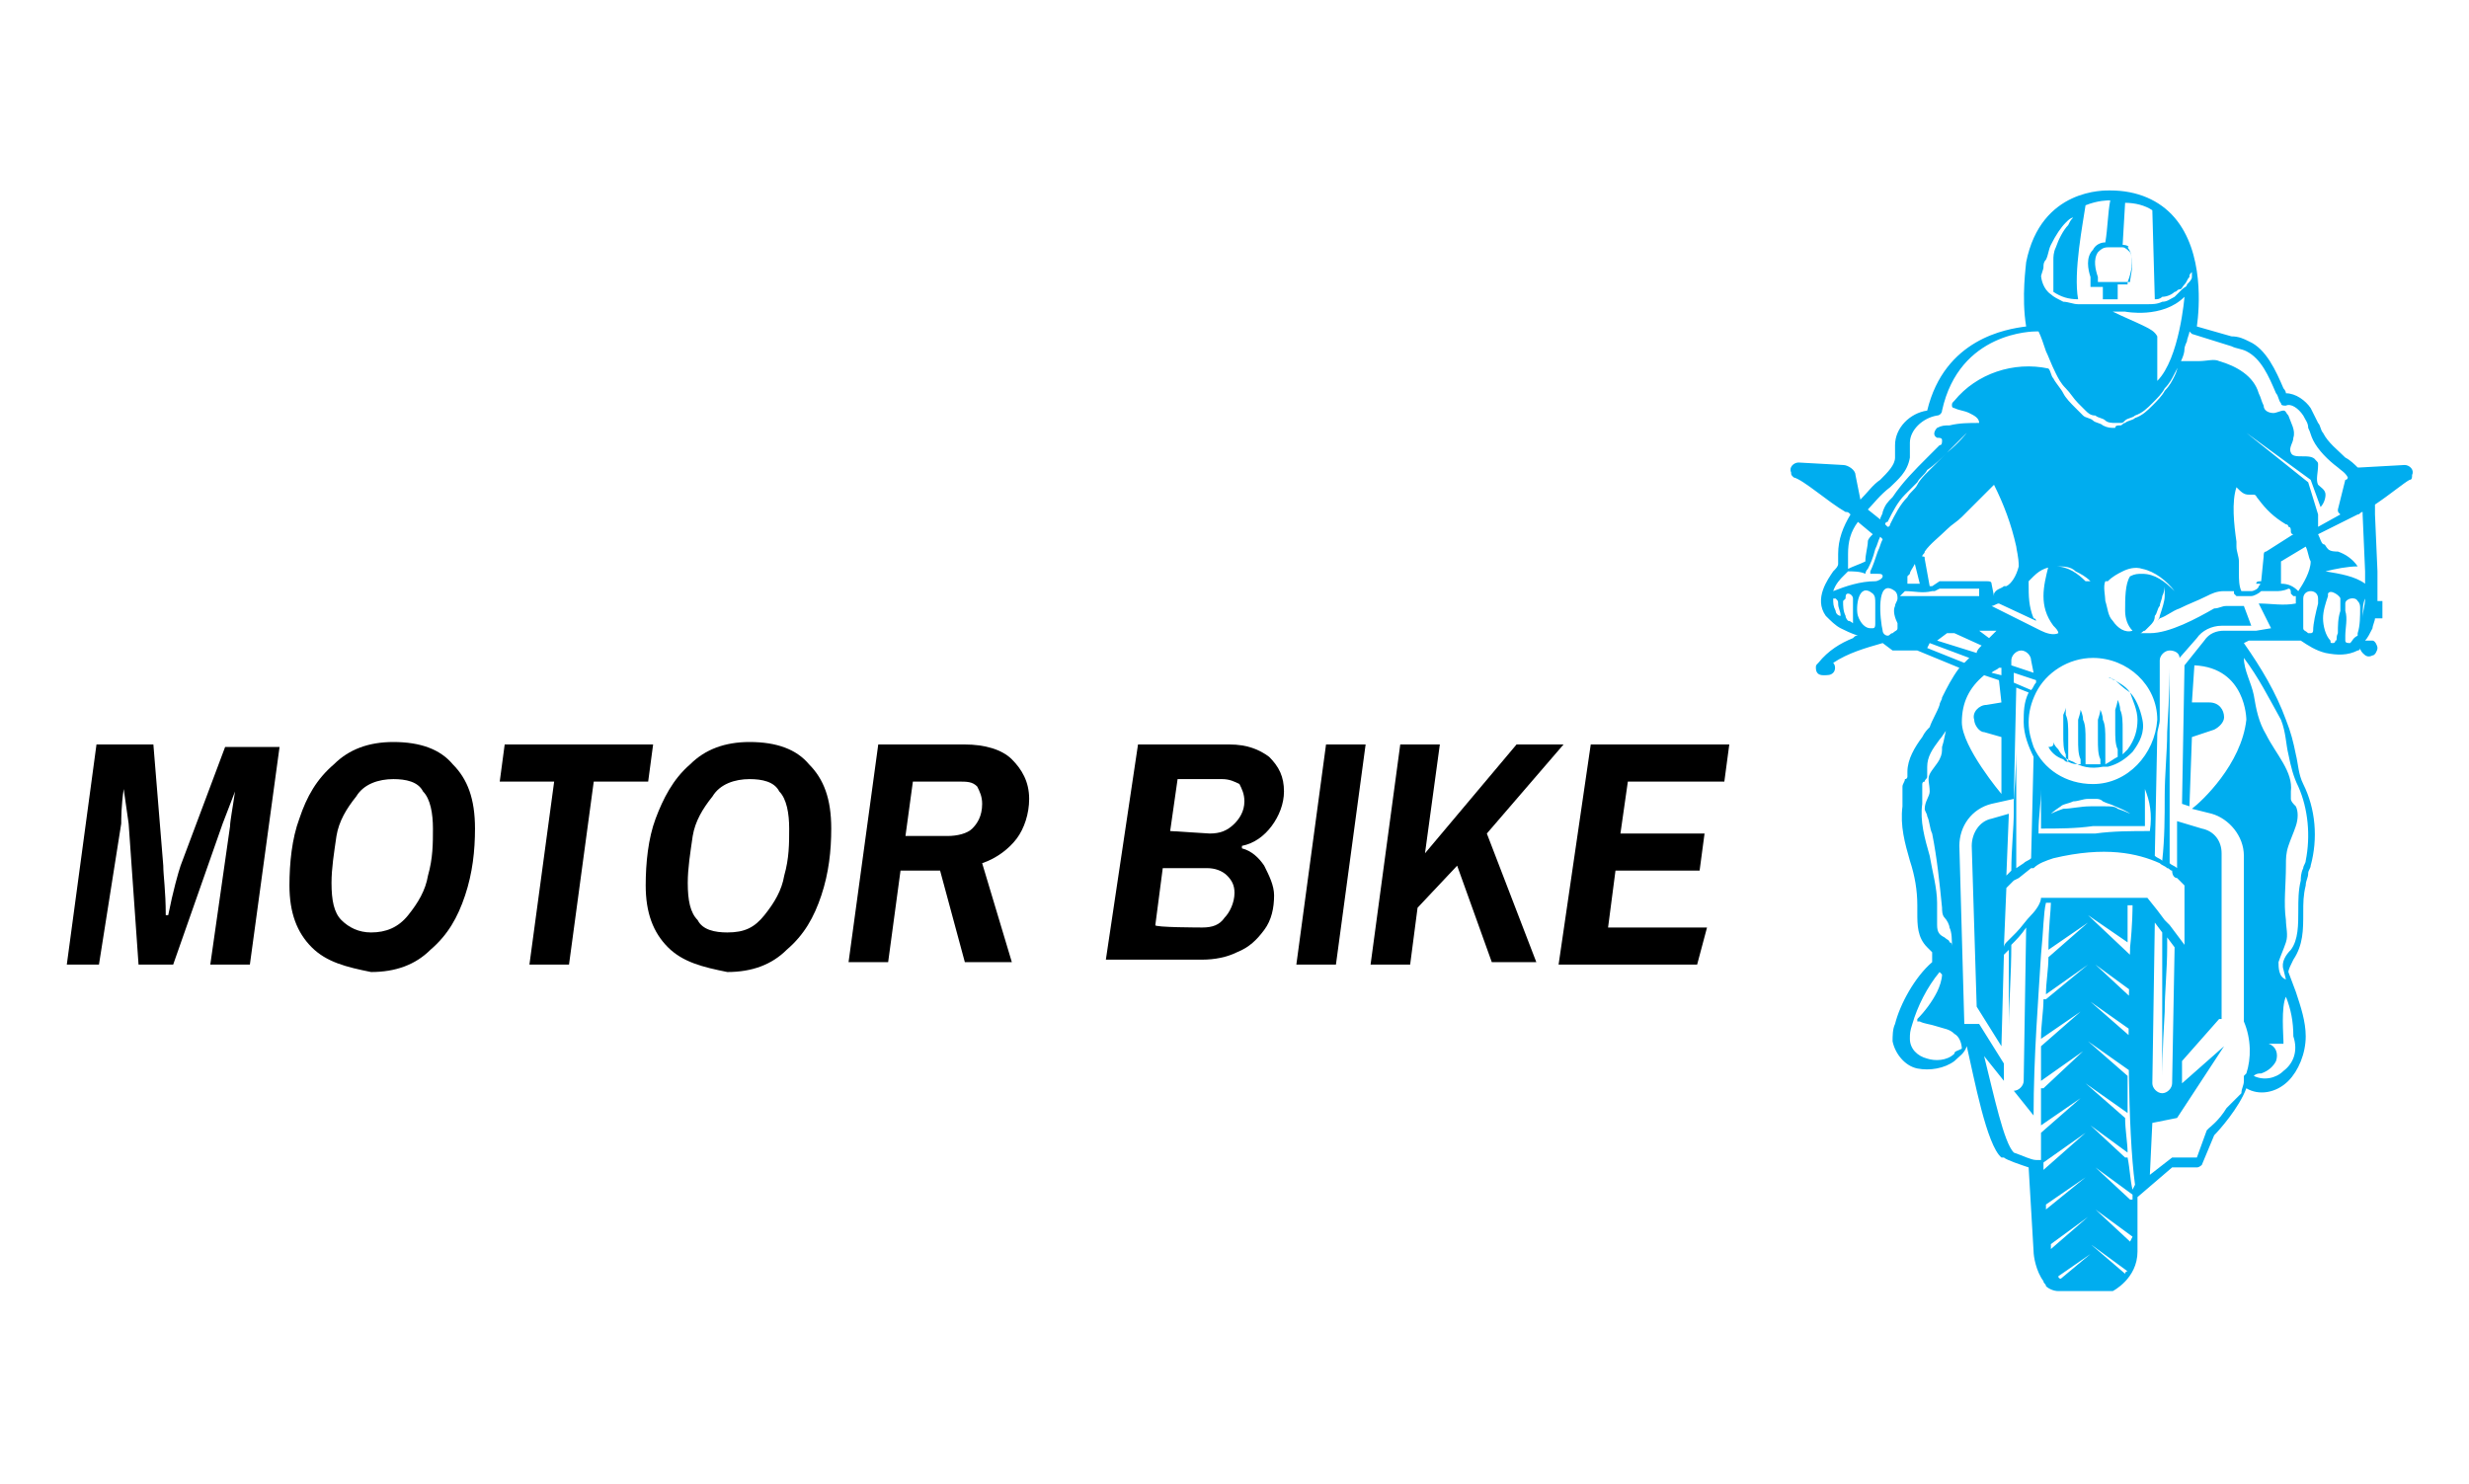 <?xml version="1.0" encoding="utf-8"?>
<!-- Generator: Adobe Illustrator 24.3.0, SVG Export Plug-In . SVG Version: 6.00 Build 0)  -->
<svg version="1.1" id="Layer_1" xmlns="http://www.w3.org/2000/svg" xmlns:xlink="http://www.w3.org/1999/xlink" x="0px" y="0px"
	 viewBox="0 0 99.8 60" style="enable-background:new 0 0 99.8 60;" xml:space="preserve">
<style type="text/css">
	.st0{fill:#00ADEF;}
</style>
<g>
	<g>
		<path class="st0" d="M86.1,28c-0.2-0.3-0.5-0.4-0.6-0.5c-0.2-0.1-0.3-0.1-0.3-0.1s0,0,0.1,0c0,0,0.1,0.1,0.2,0.1
			C85.6,27.6,85.8,27.8,86.1,28c0.1,0.3,0.3,0.7,0.3,1.1s-0.1,0.8-0.4,1.2c-0.1,0.1-0.2,0.2-0.2,0.2c0-0.1,0-0.1,0-0.2
			c0-0.2,0-0.5,0-0.8s0-0.6-0.1-0.8c0-0.2-0.1-0.4-0.1-0.4s0,0.1-0.1,0.4c0,0.2,0,0.5,0,0.8s0,0.6,0.1,0.8c0,0.1,0,0.2,0,0.3
			c-0.2,0.1-0.3,0.2-0.5,0.3c0,0,0-0.1,0-0.2c0-0.2,0-0.5,0-0.8s0-0.6-0.1-0.8c0-0.2-0.1-0.4-0.1-0.4s0,0.1-0.1,0.4
			c0,0.2,0,0.5,0,0.8s0,0.6,0.1,0.8c0,0.1,0,0.1,0,0.2c-0.1,0-0.1,0-0.2,0s-0.3,0-0.4,0c0-0.1,0-0.1,0-0.2c0-0.2,0-0.5,0-0.8
			s0-0.6-0.1-0.8c0-0.2-0.1-0.4-0.1-0.4s0,0.1-0.1,0.4c0,0.2,0,0.5,0,0.8s0,0.6,0.1,0.8c0,0.1,0,0.2,0,0.2c-0.2,0-0.3,0-0.5-0.1
			c0-0.1,0-0.2,0-0.3c0-0.2,0-0.5,0-0.8s0-0.6-0.1-0.8v-0.1c0-0.1,0-0.2,0-0.2s0,0.1-0.1,0.3l0,0c0,0.2,0,0.5,0,0.8s0,0.6,0.1,0.8
			c0,0.1,0,0.2,0.1,0.3c-0.1,0-0.1,0-0.2-0.1c-0.3-0.1-0.5-0.3-0.6-0.5c0.2,0,0.2-0.1,0.2-0.1V30c0,0,0,0.1,0.2,0.3
			c0.1,0.2,0.3,0.4,0.6,0.5c0.3,0.2,0.7,0.3,1.2,0.2c0.1,0,0.1,0,0.2,0l0,0l0,0c0.4-0.1,0.7-0.3,1-0.6c0.3-0.4,0.5-0.8,0.4-1.3
			C86.5,28.6,86.3,28.2,86.1,28z"/>
	</g>
	<g>
		<path class="st0" d="M74.6,20.7c0.1,0,0.1,0,0.2,0.1l0,0c-0.3,0.5-0.5,1-0.5,1.6v0.1c0,0.1,0,0.2,0,0.3c0,0.1-0.1,0.2-0.2,0.3
			c-0.2,0.3-0.8,1.1-0.3,1.8c0.2,0.2,0.4,0.4,0.6,0.5s0.4,0.2,0.7,0.3c-0.1,0-0.1,0-0.2,0.1c-0.5,0.2-1,0.5-1.4,1
			c-0.1,0.1-0.1,0.1-0.1,0.2c0,0.2,0.1,0.3,0.3,0.3c0.2,0,0.3,0,0.4-0.1s0.1-0.3,0-0.4c0.6-0.4,1.3-0.6,2-0.8l0.4,0.3h0.1h0.8h0.1
			l0,0l1.7,0.7c-0.3,0.4-0.5,0.8-0.7,1.2c0,0.1-0.1,0.2-0.1,0.3c-0.1,0.3-0.3,0.6-0.4,0.9c-0.1,0.1-0.2,0.2-0.3,0.4
			c-0.3,0.4-0.6,0.9-0.6,1.4v0.1c0,0.1,0,0.1,0,0.1s0,0.1-0.1,0.1c0,0.1-0.1,0.2-0.1,0.3c0,0.1,0,0.2,0,0.3v0.1c0,0.1,0,0.2,0,0.3
			v0.1c-0.1,0.8,0.1,1.5,0.3,2.2c0.2,0.6,0.3,1.2,0.3,1.8c0,0.1,0,0.2,0,0.3c0,0.5,0,1,0.4,1.4l0.1,0.1l0.1,0.1c0,0.1,0,0.2,0,0.3
			c0,0,0,0,0,0.1c-0.7,0.6-1.3,1.7-1.5,2.5c-0.1,0.2-0.1,0.5-0.1,0.7c0.1,0.5,0.5,1,1,1.1s1.1,0,1.5-0.3c0.2-0.2,0.4-0.3,0.5-0.6
			c0.3,1.3,0.8,4,1.4,4.5c0,0,0,0,0.1,0c0.1,0.1,0.7,0.3,1,0.4l0.2,3.4c0,0.2,0.1,0.8,0.4,1.2c0,0.1,0.1,0.1,0.1,0.2
			c0.1,0.1,0.3,0.2,0.5,0.2l0,0h2.1h0.1c0,0,1-0.5,1-1.6v-2.2l1.4-1.2h1c0.1,0,0.2-0.1,0.2-0.1l0.5-1.2c0.2-0.2,1-1.1,1.3-1.9
			c0.5,0.3,1.2,0.2,1.7-0.3c0.4-0.4,0.7-1.1,0.7-1.8c0-0.6-0.2-1.2-0.4-1.8l-0.3-0.8c0-0.1,0.1-0.3,0.2-0.5c0.4-0.6,0.4-1.2,0.4-1.9
			c0-0.4,0-0.7,0.1-1.1c0-0.2,0.1-0.3,0.1-0.5c0-0.1,0.1-0.2,0.1-0.3c0.3-1.1,0.2-2.3-0.3-3.3c-0.2-0.4-0.2-0.8-0.3-1.2
			c-0.1-0.5-0.2-0.9-0.4-1.4C92,28,91.4,27,90.7,26l0.2-0.1H93c0.3,0.2,0.6,0.4,1,0.5c0.5,0.1,0.9,0.1,1.3-0.1c0,0,0.1,0,0.1-0.1
			l0,0c0,0.1,0.1,0.2,0.1,0.2c0.1,0.1,0.2,0.2,0.4,0.1c0.1,0,0.2-0.2,0.2-0.3c0-0.1-0.1-0.3-0.2-0.3s-0.2,0-0.2,0h-0.1
			c0.1-0.1,0.2-0.3,0.3-0.5c0-0.1,0.1-0.3,0.1-0.4c0.1,0,0.1,0,0.2,0c0,0,0,0,0.1,0v-0.1c0-0.2,0-0.4,0-0.6c-0.1,0-0.1,0-0.2,0
			c0-0.4,0-0.8,0-1.2L96,20.8c0-0.1,0-0.3,0-0.4c0.6-0.4,1.2-0.9,1.4-1c0.1,0,0.1-0.1,0.1-0.2c0.1-0.2-0.1-0.4-0.3-0.4l-1.8,0.1
			h-0.1c-0.1-0.1-0.3-0.3-0.5-0.4c-0.3-0.3-0.7-0.6-0.9-1c-0.1-0.1-0.1-0.3-0.2-0.4c-0.1-0.2-0.2-0.4-0.3-0.6
			c-0.2-0.3-0.6-0.6-1-0.6c0-0.1-0.1-0.2-0.1-0.2c-0.3-0.7-0.7-1.6-1.4-1.9c-0.2-0.1-0.4-0.2-0.7-0.2l-1.4-0.4
			c0.1-0.7,0.3-3-0.9-4.4c-0.6-0.7-1.5-1.1-2.6-1.1c-0.2,0-2.8-0.1-3.4,2.9c0,0.1-0.2,1.4,0,2.6c-0.8,0.1-3.3,0.5-4,3.4
			c-0.7,0.1-1.3,0.7-1.3,1.4c0,0.1,0,0.2,0,0.2c0,0.1,0,0.2,0,0.3c0,0.3-0.3,0.6-0.6,0.9c-0.3,0.2-0.5,0.5-0.8,0.8l-0.2-1
			c0-0.2-0.3-0.4-0.5-0.4l-1.8-0.1c-0.2,0-0.4,0.2-0.3,0.4c0,0.1,0,0.1,0.1,0.2C72.9,19.4,73.9,20.3,74.6,20.7z M76.4,19.7
			c0.3-0.3,0.7-0.6,0.8-1.2c0-0.1,0-0.3,0-0.4s0-0.1,0-0.2c0-0.5,0.5-1,1.1-1.1c0.1,0,0.2-0.1,0.2-0.2c0.7-3.2,3.7-3.2,3.8-3.2h0.1
			c0.1,0.2,0.2,0.5,0.3,0.8c0.1,0.2,0.2,0.5,0.4,0.9c0.1,0.2,0.2,0.4,0.4,0.6c0.2,0.2,0.3,0.4,0.5,0.6c0.1,0.1,0.2,0.2,0.3,0.3
			c0.1,0.1,0.2,0.2,0.4,0.2c0.1,0.1,0.3,0.1,0.4,0.2s0.3,0.1,0.4,0.1s0.1,0,0.2,0s0.1,0,0.2-0.1s0.3-0.1,0.4-0.2
			c0.3-0.1,0.5-0.3,0.7-0.5s0.4-0.4,0.5-0.6c0.2-0.2,0.3-0.4,0.4-0.6c0.2-0.4,0.4-0.7,0.4-1c0-0.1,0.1-0.3,0.1-0.3
			c0-0.1,0.1-0.3,0.1-0.4l0.1,0.1l1.6,0.5c0.2,0.1,0.4,0.1,0.6,0.2c0.6,0.3,0.9,1,1.2,1.7c0.1,0.1,0.1,0.3,0.2,0.4
			c0,0.1,0.1,0.1,0.2,0.1c0.2-0.1,0.5,0.1,0.7,0.4c0.1,0.2,0.2,0.3,0.2,0.5c0.1,0.2,0.1,0.3,0.2,0.5c0.2,0.4,0.6,0.8,1,1.1
			c0.1,0.1,0.3,0.2,0.4,0.4c0,0,0,0.1-0.1,0.1l-0.3,1.2l0,0c0,0.1,0,0.1,0.1,0.2l-0.9,0.5c0-0.2,0-0.3,0-0.5l-0.4-1.3l-2.5-2
			l2.6,1.9l0,0l0,0l0.4,1.1c0.1-0.1,0.2-0.3,0.2-0.5s-0.2-0.3-0.3-0.4c-0.1-0.2,0-0.5,0-0.8c0-0.1,0-0.1-0.1-0.2
			c-0.2-0.3-0.9,0-1-0.3c-0.1-0.2,0.1-0.4,0.1-0.6c0.1-0.3-0.1-0.6-0.2-0.9c-0.1-0.1-0.1-0.2-0.2-0.2s-0.3,0.1-0.4,0.1
			c-0.2,0-0.4-0.1-0.4-0.3c-0.1-0.2-0.1-0.3-0.2-0.5c-0.2-0.7-0.9-1.1-1.6-1.3c-0.2-0.1-0.5,0-0.8,0c-0.2,0-0.5,0-0.8,0
			C88,14.9,88,15,87.9,15.2s-0.2,0.4-0.4,0.6c-0.1,0.2-0.3,0.4-0.5,0.6c-0.2,0.2-0.4,0.4-0.7,0.5C86.2,17,86,17,85.9,17.1
			c-0.1,0-0.1,0.1-0.2,0.1s-0.2,0-0.2,0.1c-0.2,0-0.3,0-0.5-0.1c-0.1-0.1-0.3-0.1-0.4-0.2s-0.3-0.1-0.4-0.2s-0.2-0.2-0.3-0.3
			c-0.2-0.2-0.4-0.4-0.5-0.6c-0.1-0.2-0.3-0.4-0.4-0.6c-0.1-0.1-0.1-0.3-0.2-0.4c-1.4-0.3-2.9,0.2-3.8,1.3c-0.1,0.1-0.1,0.1-0.1,0.2
			s0.1,0.1,0.1,0.1c0.2,0.1,0.4,0.1,0.6,0.2s0.4,0.2,0.4,0.4c-0.4,0-0.8,0-1.2,0.1c-0.2,0-0.3,0-0.5,0.1c-0.1,0.1-0.2,0.3,0,0.4
			c0.1,0,0.2,0,0.2,0.1s0,0.2-0.1,0.2c-0.2,0.2-0.3,0.3-0.5,0.5c-0.5,0.5-1,1-1.4,1.6c-0.2,0.2-0.3,0.3-0.4,0.6
			c0,0.1-0.1,0.2-0.1,0.3l-0.5-0.4C75.7,20.4,76,20,76.4,19.7z M85.3,8.1c-0.1,0.5-0.1,1.1-0.2,1.7c-0.2,0-0.4,0.1-0.5,0.3
			c-0.3,0.3-0.2,0.8-0.1,1.1c0,0.1,0,0.2,0,0.3v0.1H85c0,0.3,0,0.4,0,0.5c0.1,0,0.2,0,0.2,0c0.1,0,0.2,0,0.4,0v-0.6H86v-0.1
			c0,0,0.4-0.9,0-1.4c0.1,0,0-0.1-0.2-0.1l0.1-1.7c0.4,0,0.8,0.1,1.1,0.3l0.1,3.6c0.1,0,0.2,0,0.3-0.1c0.2,0,0.4-0.1,0.5-0.2
			c0.1,0,0.1-0.1,0.2-0.1s0.1-0.1,0.2-0.2c0.1-0.1,0.1-0.2,0.2-0.3c0-0.1,0-0.1,0.1-0.2c0,0,0,0,0,0.1v0.1c0,0.1-0.1,0.2-0.2,0.3
			c0,0.1-0.1,0.1-0.2,0.2C88,11.9,88,11.9,87.9,12c-0.2,0.1-0.3,0.2-0.5,0.2c-0.2,0.1-0.4,0.1-0.6,0.1c-0.4,0-0.9,0-1.4,0
			s-0.9,0-1.4,0c-0.2,0-0.4-0.1-0.6-0.1c-0.2-0.1-0.4-0.2-0.5-0.3c-0.3-0.2-0.4-0.6-0.4-0.8s0-0.3,0-0.3s0,0.1,0,0.3v0.1
			c0-0.1,0.1-0.3,0.1-0.4c0-0.1,0-0.2,0.1-0.3c0.1-0.2,0.1-0.4,0.2-0.6c0.2-0.4,0.4-0.7,0.6-0.9c0.1-0.1,0.2-0.2,0.3-0.2
			c0.1-0.1,0.1-0.1,0.1-0.1s-0.1,0-0.1,0.1c-0.1,0.1-0.1,0.1-0.2,0.3c-0.2,0.2-0.4,0.6-0.5,0.9C83,10.2,83,10.4,83,10.5s0,0.2,0,0.3
			s0,0.2,0,0.2c0,0.2,0,0.5,0,0.8c0.3,0.2,0.6,0.3,1,0.3l0,0C83.8,11,84.2,9,84.3,8.3C84.8,8.1,85.2,8.1,85.3,8.1z M85.8,10
			c0.1,0,0.2,0.1,0.3,0.2c0.2,0.4,0,1,0,1.2h-0.3h-0.6h-0.4c0-0.1,0-0.1,0-0.2c-0.1-0.3-0.2-0.7,0-1c0.1-0.1,0.2-0.2,0.4-0.2
			c0.1,0,0.2,0,0.3,0l0,0C85.6,10,85.7,10,85.8,10z M87.2,13.6c-0.1-0.2-0.3-0.3-0.5-0.4c-0.4-0.2-0.9-0.4-1.3-0.6
			c0.2,0,0.4,0,0.5,0c0,0,1.5,0.3,2.4-0.6c0,0-0.2,2.5-1.1,3.4c0-0.5,0-0.9,0-1.4C87.2,13.9,87.2,13.8,87.2,13.6z M95,26
			C95,26,94.9,26,95,26c-0.1,0-0.2,0-0.2-0.1s0-0.2,0-0.2c0-0.3,0.1-0.7,0-1c0-0.1,0-0.2,0-0.3c0-0.2,0.4-0.3,0.5-0.1
			c0.1,0.1,0.1,0.2,0.1,0.3c0,0.3,0,0.7-0.1,1v0.1C95.1,25.8,95.1,25.9,95,26z M92.5,30.5c0.1,0.5,0.2,0.9,0.4,1.3
			c0.4,0.9,0.5,2,0.3,3c0,0.1-0.1,0.2-0.1,0.3C93,35.3,93,35.5,93,35.6c-0.1,0.4-0.1,0.8-0.1,1.2c0,0.6,0,1.2-0.3,1.6
			c-0.2,0.2-0.4,0.5-0.3,0.8l0.1,0.4c-0.3-0.1-0.3-0.5-0.3-0.7c0.1-0.3,0.2-0.5,0.3-0.8c0.1-0.3,0-0.6,0-0.9c-0.1-0.7,0-1.4,0-2.2
			c0-0.3,0-0.5,0.1-0.8s0.2-0.5,0.3-0.8c0.1-0.3,0.1-0.6,0-0.8c-0.1-0.1-0.2-0.2-0.2-0.3s0-0.2,0-0.3c0.1-0.8-0.6-1.5-1-2.3
			c-0.3-0.5-0.4-1-0.5-1.6c-0.1-0.5-0.4-1-0.4-1.5c0.6,0.8,1,1.6,1.5,2.5C92.4,29.6,92.4,30.1,92.5,30.5z M92.3,43.3
			c-0.3,0.3-0.8,0.4-1.2,0.2c0.1-0.1,0.2-0.1,0.3-0.1c0.3-0.1,0.5-0.3,0.6-0.5c0.1-0.3,0-0.6-0.3-0.7c0.2,0,0.4,0,0.5,0h0.1v-0.1
			c0-0.2-0.1-1.4,0.1-1.8c0.2,0.5,0.3,1,0.3,1.6C92.9,42.5,92.7,43,92.3,43.3z M91.2,25.5L91.2,25.5h-1.3c-0.3,0-0.6,0.1-0.8,0.4
			l-0.8,1l0,0l-0.1,5.6l0.3,0.1l0.1-2.8l0.9-0.3c0.2-0.1,0.4-0.3,0.4-0.5c0-0.3-0.2-0.6-0.6-0.6h-0.7l0.1-1.5
			c2.1,0.1,2.1,2.2,2.1,2.2c-0.2,1.8-1.8,3.3-2.2,3.6l0.8,0.2c0.7,0.2,1.3,0.9,1.3,1.7v6.7l0,0c0.3,0.7,0.3,1.5,0.1,2.1l-0.1,0.1
			c0,0,0,0.1,0,0.2c0,0.2-0.1,0.3-0.1,0.5L90,44.8c-0.3,0.5-0.7,0.8-0.7,0.8s0,0-0.1,0.1l-0.4,1.1h-0.9h-0.1l-0.9,0.7l0.1-2.1l1-0.2
			l1.9-2.9l-1.7,1.5v-0.9l1.5-1.7h0.4h-0.3v-6.7c0-0.5-0.3-0.9-0.8-1l-1-0.3v1.9c-0.1-0.1-0.2-0.1-0.3-0.2c0-0.6,0-1.2,0-1.8
			c0-0.2,0-0.5,0-0.7c0-0.1,0-0.2,0-0.2c0-1,0-1.9,0-2.6c0-1.6,0-2.6,0-2.6s0,1-0.1,2.6c0,0.8-0.1,1.7-0.1,2.6c0,0.8,0,1.7-0.1,2.6
			c-0.1-0.1-0.2-0.1-0.3-0.2l0.1-4.9c0-0.2,0.1-0.4,0.1-0.6c0-0.1,0-0.3,0-0.4v-2c0-0.2,0.2-0.4,0.4-0.4c0.2,0,0.4,0.1,0.4,0.3
			l0.7-0.8c0.2-0.3,0.6-0.5,1-0.5H91l-0.3-0.8c-0.2,0-0.5,0-0.7,0s-0.3,0.1-0.5,0.1c-0.7,0.4-1.8,1-2.6,1c-0.1,0-0.1,0-0.2,0
			s-0.1,0-0.2,0s-0.1,0-0.1,0s0,0,0.1,0s0.1-0.1,0.2-0.1l0.1-0.1l0.1-0.1c0.1-0.1,0.2-0.2,0.2-0.4c0.1-0.1,0.1-0.3,0.2-0.4
			c0-0.1,0.1-0.3,0.1-0.4c0.1-0.2,0.1-0.4,0.1-0.4s0,0.2,0,0.4c0,0.2-0.1,0.5-0.2,0.8c0,0.1-0.1,0.2-0.1,0.2l0.1-0.1
			c0.3-0.1,0.5-0.3,0.8-0.4c0.4-0.2,0.7-0.3,1.1-0.5c0.2-0.1,0.4-0.2,0.7-0.2c0.1,0,0.2,0,0.4,0c0,0,0,0,0,0.1l0.1,0.1h0.1
			c0.1,0,0.2,0,0.3,0h0.1H91c0.1,0,0.3-0.1,0.4-0.2c0.2,0,0.4,0,0.6,0c0.1,0,0.3,0,0.5-0.1c0.1,0,0.1,0.1,0.1,0.2l0.1,0.1h0.1
			c0,0.1,0,0.2,0,0.3c-0.5,0.1-1,0-1.5,0l0.5,1L91.2,25.5z M83.2,51.6l1.3-0.9l-1.2,1C83.3,51.7,83.2,51.7,83.2,51.6z M80,41.4
			L80,41.4c-0.1,0-0.1,0-0.2,0h-0.1h-0.3l-0.2-7.2c0-0.8,0.5-1.5,1.3-1.7l0.9-0.2l0.1-4.5L82,28c-0.2,0.4-0.2,0.8-0.2,1.2
			c0,0.5,0.2,1,0.4,1.4l-0.1,4.1c-0.1,0.1-0.2,0.1-0.3,0.2l-0.3,0.2c0-1,0-1.9,0-2.7c0-1.2,0-2.1,0-2.1s0,0.8-0.1,2.1
			c0,0.1,0,0.1,0,0.2c0,0.1,0,0.1,0,0.2c0,0.7-0.1,1.5-0.1,2.4l-0.2,0.2l0.1-2.5l-0.7,0.2c-0.5,0.1-0.8,0.6-0.8,1.1l0.2,6.5l1,1.6
			l0.1-3.7l0.1-0.1l0.1-0.1c0,1.2,0,2.3,0,3.1c0,0.4,0,0.7,0,1s0,0.5,0,0.7s0,0.4,0,0.4s0-0.1,0-0.4c0-0.2,0-0.3,0-0.6s0-0.7,0-1.1
			c0-0.9,0.1-2.1,0.1-3.3c0.2-0.2,0.4-0.4,0.6-0.7l-0.1,6.2c0,0.2-0.2,0.4-0.4,0.4l0.8,1c0-2.4,0.2-4.8,0.3-6.5l0,0
			c0.1-1,0.1-1.7,0.2-2.1h0.2c0,0.3-0.1,1-0.1,1.9l1.6-1.1l-1.6,1.4c0,0.5-0.1,1-0.1,1.5l1.7-1.2l-1.7,1.4h-0.1c0,0.5-0.1,1-0.1,1.6
			l1.6-1.1l-1.6,1.4c0,0.4,0,0.9,0,1.4l1.7-1.2L82.6,44c0,0,0,0-0.1,0c0,0.5,0,1,0,1.5l1.6-1.1l-1.6,1.4c0,0.4,0,0.8,0,1.1h-0.1l0,0
			l0,0h-0.1c-0.2,0-0.6-0.2-0.9-0.3c-0.4-0.4-0.8-2.3-1.2-3.9l0.8,1V43L80,41.4z M79,42.6c-0.3,0.3-0.8,0.3-1.1,0.2
			c-0.4-0.1-0.7-0.4-0.7-0.8c0-0.2,0-0.3,0.1-0.6c0.2-0.7,0.6-1.5,1.1-2.1l0.1,0.1c0,0.2-0.1,0.5-0.2,0.7c-0.2,0.4-0.5,0.8-0.8,1.1
			c0,0,0,0,0,0.1c0,0,0,0,0.1,0c0.2,0.1,0.4,0.1,0.7,0.2c0.3,0.1,0.5,0.1,0.7,0.3c0.2,0.1,0.3,0.4,0.3,0.6
			C79.1,42.5,79,42.5,79,42.6z M78.3,37.4c0-0.2,0-0.4,0-0.6c0-0.1,0-0.2,0-0.3c0-0.6-0.2-1.3-0.3-1.9c-0.2-0.7-0.4-1.4-0.3-2.1
			v-0.1c0-0.1,0-0.3,0-0.5v-0.1v-0.1c0,0,0-0.1,0.1-0.1c0-0.1,0.1-0.1,0.1-0.2s0-0.2,0-0.3V31c0-0.4,0.2-0.7,0.5-1.1
			c0.1-0.1,0.2-0.3,0.3-0.4c0,0,0,0,0-0.1c-0.1,0.3-0.1,0.5-0.2,0.8c0,0.2,0,0.3-0.1,0.5s-0.3,0.4-0.4,0.6s0,0.4,0,0.7
			c0,0.2-0.2,0.4-0.2,0.7c0,0.1,0.1,0.2,0.1,0.3c0.1,0.2,0.1,0.5,0.2,0.7c0.2,1,0.3,2,0.4,3c0,0.1,0,0.3,0.1,0.4
			c0.1,0.1,0.2,0.3,0.2,0.4c0.1,0.2,0.1,0.5,0.1,0.8c0-0.1,0-0.2-0.1-0.2c0-0.1-0.1-0.1-0.2-0.2l0,0C78.4,37.8,78.3,37.7,78.3,37.4
			C78.3,37.5,78.3,37.4,78.3,37.4z M75.4,22.7c-0.2,0.1-0.5,0.2-0.7,0.3v-0.1c0-0.2,0-0.3,0-0.4v-0.1c0-0.5,0.1-0.9,0.4-1.3l0.6,0.5
			c-0.1,0.1-0.2,0.2-0.2,0.3C75.5,22.1,75.4,22.4,75.4,22.7z M74.7,23.1c0.2,0,0.5,0,0.7,0.1c0,0,0-0.1,0.1-0.2
			c0.1-0.2,0.2-0.4,0.3-0.8c0.1-0.2,0.1-0.3,0.2-0.5l0.1,0.1C76,22,76,22.1,75.9,22.3c-0.1,0.3-0.2,0.6-0.3,0.8c0,0.1,0,0.1,0,0.1
			c0.1,0,0.2,0,0.3,0c0.1,0,0.2,0,0.2,0.1s-0.2,0.2-0.3,0.2c-0.6,0-1.2,0.2-1.7,0.4c0.1-0.3,0.3-0.5,0.4-0.6
			C74.6,23.2,74.6,23.2,74.7,23.1z M88,35.5c0.2,0.2,0.3,0.3,0.3,0.3v2.4L88,37.8l-0.3-0.4l-0.2-0.2l-0.3-0.4l-0.4-0.5h-4.3
			c0,0.2-0.2,0.5-0.4,0.7c-0.2,0.2-0.4,0.5-0.6,0.7c-0.1,0.1-0.1,0.1-0.2,0.2c-0.1,0.1-0.1,0.1-0.2,0.2S81,38.3,81,38.3l0.1-2.4
			l0.1-0.1l0.2-0.2l0.2-0.1l0.5-0.4c0,0,0,0,0.1,0c0.2-0.2,0.5-0.3,0.8-0.4c2.1-0.5,3.4-0.2,4.3,0.2c0.1,0.1,0.2,0.1,0.3,0.2
			c0.1,0,0.1,0.1,0.2,0.1C87.8,35.4,87.9,35.5,88,35.5z M86.2,48.1L86.2,48.1c-0.1-0.4-0.1-0.8-0.2-1.3h-0.1l0,0l-1.4-1.3l1.5,1.1
			c0-0.4-0.1-0.9-0.1-1.4l0,0l0,0l-1.6-1.4L86,45c0-0.5,0-1,0-1.5l0,0l0,0l-1.6-1.4l1.7,1.2c0-0.5,0-0.9,0-1.4l0,0l0,0l-1.6-1.4
			l1.7,1.2c0-0.5,0-1,0-1.4c0,0,0,0-0.1,0l0,0L84.7,39l1.5,1.1c0-0.5,0-1,0-1.4L84.4,37l1.6,1.1c0-0.8,0-1.4,0-1.5h0.2
			c0,0.1,0,0.8-0.1,1.7v0.1C86,41,86,45.7,86.3,47.9L86.2,48.1z M85.9,51.5l-1.4-1.2l1.5,1.1C85.9,51.4,85.9,51.5,85.9,51.5z
			 M86.2,48.3v0.2c0,0,0,0-0.1,0l0,0l-1.4-1.3L86.2,48.3z M86.1,50.2L86.1,50.2l-1.4-1.3l1.5,1.1L86.1,50.2
			C86.2,50.2,86.1,50.2,86.1,50.2z M82.6,47.3v-0.2c0,0,0,0,0-0.1l1.7-1.2L82.6,47.3L82.6,47.3z M82.7,48.7l1.6-1.1l-1.6,1.3V48.7z
			 M87.1,37.3l0.3,0.4c0,0.2,0,0.4,0,0.6c0,1,0,1.9,0,2.6c0,1.6,0,2.6,0,2.6s0-1,0.1-2.6c0-0.8,0.1-1.7,0.1-2.6c0-0.1,0-0.3,0-0.4
			l0.3,0.4l-0.1,5.5c0,0.2-0.2,0.4-0.4,0.4l0,0c-0.2,0-0.4-0.2-0.4-0.4L87.1,37.3z M86.9,33.6c-0.7,0-1.5,0-2.2,0.1
			c-0.7,0-1.5,0-2.2,0h-0.1v-0.1c0-0.6,0.1-1.1,0.1-1.7c0,0.5,0,1.1,0,1.6c0.7,0,1.4,0,2.1-0.1c0.7,0,1.4,0,2.1,0c0-0.5,0-1,0-1.5
			C86.9,32.4,87,32.9,86.9,33.6L86.9,33.6L86.9,33.6z M86.1,32.9c0,0-0.2-0.1-0.5-0.2c-0.1-0.1-0.3-0.1-0.5-0.1c-0.1,0-0.2,0-0.3,0
			c-0.1,0-0.2,0-0.3,0c-0.4,0-0.8,0.1-1.1,0.1c-0.3,0.1-0.5,0.2-0.5,0.2s0.1-0.1,0.4-0.3c0.1-0.1,0.3-0.1,0.5-0.2
			c0.2,0,0.4-0.1,0.6-0.1c0.1,0,0.2,0,0.3,0c0.1,0,0.2,0,0.3,0.1c0.2,0.1,0.3,0.1,0.5,0.2C86,32.8,86.1,32.9,86.1,32.9z M84.6,31.7
			c-1.1,0-2-0.6-2.4-1.5c-0.1-0.3-0.2-0.6-0.2-1s0.1-0.8,0.3-1.2c0.4-0.8,1.3-1.4,2.3-1.4c1.4,0,2.6,1.1,2.6,2.5
			C87.1,30.5,86,31.7,84.6,31.7z M80.9,28.4l-0.6,0.1c-0.3,0-0.6,0.3-0.5,0.6c0,0.2,0.2,0.5,0.4,0.5l0.7,0.2v2.3
			c0,0-1.6-1.9-1.6-2.9c0-0.8,0.3-1.4,0.9-1.9l0.6,0.2L80.9,28.4z M82.2,27.2l-0.9-0.3v-0.2c0-0.2,0.2-0.4,0.4-0.4l0,0
			c0.2,0,0.4,0.2,0.4,0.4L82.2,27.2z M81.6,22.9c-0.1,0.4-0.3,0.7-0.5,0.8H81c-0.1,0.1-0.3,0.1-0.4,0.3c0,0,0,0,0,0.1l0,0l0,0
			l-0.1-0.5c0-0.1-0.1-0.1-0.2-0.1l0,0h-1.8h-0.1l-0.3,0.2H78l0,0l-0.2-1.1c0-0.1,0-0.1-0.1-0.1l0,0c0-0.1,0.1-0.1,0.1-0.2
			c0.2-0.3,0.6-0.6,0.9-0.9c0.2-0.2,0.4-0.3,0.6-0.5l1.3-1.3c0.4,0.8,0.7,1.6,0.9,2.5C81.5,22.2,81.6,22.5,81.6,22.9z M77.4,22.8
			l0.2,0.8c-0.2,0-0.3,0-0.5,0v-0.3l0,0c0,0,0,0,0.1-0.1C77.2,23.1,77.3,23,77.4,22.8z M77,23.9c0.4,0,0.7,0.1,1.1,0h0.1l0.2-0.1H80
			v0.3h-3.2L77,23.9z M76.6,23.9c0.1,0.1,0.1,0.2,0.1,0.3c0,0.1-0.1,0.2-0.1,0.3c-0.1,0.2,0,0.5,0.1,0.7c0,0.1,0,0.1,0,0.2
			s-0.1,0.1-0.2,0.2c-0.1,0-0.1,0.1-0.2,0.1s-0.2-0.1-0.2-0.2C76,25.1,75.8,23.3,76.6,23.9z M80.7,25.5c-0.1,0.1-0.2,0.2-0.3,0.3
			L80,25.5H80.7z M80.5,27.2c0.1-0.1,0.2-0.1,0.3-0.2h0.1v0.3L80.5,27.2z M81.4,27.2l0.9,0.3v0.1c-0.1,0.1-0.1,0.2-0.2,0.3l-0.7-0.3
			L81.4,27.2z M85.9,24.7c0,0.3,0.1,0.6,0.3,0.8c-0.3,0.1-0.6-0.1-0.8-0.4c-0.2-0.2-0.2-0.5-0.3-0.8c0-0.2-0.1-0.6,0-0.8l0,0l0,0
			c-0.3,0-0.5,0-0.8,0l0,0l0,0c-0.3-0.3-0.7-0.6-1.2-0.6c-0.1,0-0.2,0-0.3,0c-0.1,0.4-0.2,0.8-0.2,1.2c0,0.4,0.1,0.8,0.4,1.2
			c0.1,0.1,0.2,0.2,0.2,0.3c-0.2,0.1-0.5,0-0.7-0.1l0,0l0,0l-2-1c0.1,0,0.2-0.1,0.3-0.1l1.5,0.7c0,0,0-0.1-0.1-0.1
			C82,24.5,82,24.1,82,23.6l0,0l0,0l0,0c0,0,0,0,0-0.1l0.1-0.1l0.1-0.1c0.3-0.3,0.6-0.4,1-0.4c0.2,0,0.5,0,0.7,0.2
			c0.2,0.1,0.4,0.2,0.6,0.4c0.2,0,0.5,0,0.7,0c0.2-0.2,0.4-0.3,0.6-0.4s0.5-0.2,0.8-0.1c0.5,0.1,1,0.5,1.3,0.9
			c-0.4-0.4-0.8-0.7-1.3-0.7c-0.2,0-0.3,0-0.5,0.1C85.9,23.6,85.9,24.2,85.9,24.7z M78.7,18.3c-0.2,0.2-0.5,0.5-0.8,0.8
			c-0.1,0.1-0.3,0.3-0.4,0.5s-0.3,0.3-0.4,0.5c-0.3,0.3-0.5,0.7-0.7,1.1c0,0,0,0.1-0.1,0.1l-0.1-0.1c0,0,0-0.1,0.1-0.1
			c0.2-0.4,0.4-0.8,0.7-1.1c0.2-0.2,0.3-0.3,0.5-0.5c0.1-0.2,0.3-0.3,0.4-0.5C78.2,18.8,78.5,18.5,78.7,18.3
			c0.5-0.5,0.8-0.8,0.8-0.8S79.2,17.9,78.7,18.3z M75.8,25.2c0,0.1,0,0.2-0.1,0.2h-0.1c-0.2,0-0.4-0.2-0.5-0.5s0-1.4,0.6-0.9
			c0.1,0.1,0.1,0.2,0.1,0.4C75.8,24.7,75.8,24.9,75.8,25.2z M74.2,24.7c-0.1-0.2-0.1-0.3-0.1-0.5h0.1c0.1,0.1,0.1,0.1,0.1,0.2
			c0,0.2,0.1,0.3,0.1,0.5C74.3,24.9,74.2,24.8,74.2,24.7z M74.7,25.1c0,0-0.1-0.1-0.1-0.2c-0.1-0.2-0.1-0.4-0.1-0.6l0.1-0.1
			c0-0.1,0-0.2,0.1-0.2s0.2,0.1,0.2,0.2s0,0.2,0,0.3c0,0.2,0,0.5,0,0.7l0,0C74.9,25.2,74.8,25.1,74.7,25.1z M78.7,25.6H79l1.1,0.5
			c-0.1,0.1-0.2,0.2-0.2,0.3l-1.6-0.5L78.7,25.6z M84.4,49.2l-1.5,1.3v-0.2L84.4,49.2z M95.3,20.8c0.1,0,0.1-0.1,0.2-0.1v0.1
			l0.1,2.3c0,0.2,0,0.4,0,0.5c-0.4-0.3-1-0.4-1.6-0.5c0.4-0.1,0.9-0.2,1.3-0.2c-0.2-0.3-0.5-0.5-0.8-0.6c-0.1,0-0.3,0-0.4-0.1
			S94,22,93.9,22c-0.1-0.1-0.1-0.2-0.2-0.4L95.3,20.8z M94.4,25.9c0,0.1-0.1,0.1-0.1,0.1c-0.1,0-0.1,0-0.1-0.1
			c-0.2-0.2-0.3-0.6-0.3-0.9s0.1-0.6,0.2-0.9V24c0.1-0.2,0.5,0.1,0.5,0.2c0,0.2,0,0.3,0,0.5c-0.1,0.3-0.1,0.6-0.1,0.9
			C94.4,25.8,94.5,25.9,94.4,25.9z M93.1,25.4v-0.1c0-0.4,0-0.7,0-1.1s0.6-0.4,0.6,0c0,0.1,0,0.1,0,0.2c-0.1,0.4-0.2,0.8-0.2,1.1
			c0,0,0,0.1-0.1,0.1h-0.1C93.2,25.5,93.1,25.5,93.1,25.4z M91.3,23.7c0,0.1-0.2,0.2-0.3,0.2c-0.1,0-0.3,0-0.4,0
			c-0.1-0.2-0.1-0.5-0.1-0.7s0-0.3,0-0.5s-0.1-0.4-0.1-0.6v-0.2c-0.1-0.7-0.2-1.6,0-2.2c0.2,0.2,0.3,0.3,0.5,0.3H91
			c0.1,0,0.1,0,0.1,0c0.1,0,0.1,0.1,0.2,0.2l0,0c0.3,0.4,0.6,0.7,1.1,1l0,0c0.1,0,0.1,0.1,0.1,0.1c0.1,0,0.1,0.1,0.1,0.2
			c0,0,0,0.1,0.1,0.1l-1.1,0.7c-0.1,0-0.1,0.1-0.1,0.2l-0.1,1c-0.1,0-0.2,0-0.2,0.1C91.4,23.6,91.4,23.6,91.3,23.7z M92.2,22.7
			l1-0.6c0.1,0.2,0.1,0.4,0.2,0.6c0,0.4-0.3,0.9-0.5,1.2c-0.2-0.2-0.4-0.3-0.7-0.3V22.7z M95.5,25c0-0.3,0-0.6,0.1-0.8
			C95.6,24.5,95.5,24.7,95.5,25z M77.9,26.2L78,26l1.6,0.6c-0.1,0.1-0.1,0.1-0.2,0.2L77.9,26.2z"/>
	</g>
</g>
<g>
	<path d="M3.9,30.1h2.3L6.6,35c0,0.4,0.1,1,0.1,2h0.1c0.2-1,0.4-1.7,0.5-2l1.8-4.8h2.2L10.1,39H8.5l0.8-5.6c0-0.2,0.1-0.7,0.2-1.4
		l0,0L9,33.3L7,39H5.6l-0.4-5.7L5,31.9l0,0c-0.1,0.7-0.1,1.2-0.1,1.4L4,39H2.7L3.9,30.1z"/>
	<path d="M12.6,38.3c-0.6-0.6-0.9-1.4-0.9-2.5c0-0.9,0.1-1.9,0.4-2.7c0.3-0.9,0.7-1.6,1.4-2.2c0.6-0.6,1.4-0.9,2.4-0.9
		c1.1,0,1.9,0.3,2.4,0.9c0.6,0.6,0.9,1.4,0.9,2.6c0,0.9-0.1,1.8-0.4,2.7s-0.7,1.6-1.4,2.2C16.8,39,16,39.3,15,39.3
		C14,39.1,13.2,38.9,12.6,38.3z M16.5,37c0.4-0.5,0.7-1,0.8-1.6c0.2-0.7,0.2-1.3,0.2-1.9s-0.1-1.2-0.4-1.5c-0.2-0.4-0.7-0.5-1.2-0.5
		c-0.6,0-1.2,0.2-1.5,0.7c-0.4,0.5-0.7,1-0.8,1.6c-0.1,0.7-0.2,1.3-0.2,1.9c0,0.7,0.1,1.2,0.4,1.5s0.7,0.5,1.2,0.5
		C15.6,37.7,16.1,37.5,16.5,37z"/>
	<path d="M22.4,31.6h-2.2l0.2-1.5h6l-0.2,1.5H24L23,39h-1.6L22.4,31.6z"/>
	<path d="M27,38.3c-0.6-0.6-0.9-1.4-0.9-2.5c0-0.9,0.1-1.9,0.4-2.7s0.7-1.6,1.4-2.2c0.6-0.6,1.4-0.9,2.4-0.9c1.1,0,1.9,0.3,2.4,0.9
		c0.6,0.6,0.9,1.4,0.9,2.6c0,0.9-0.1,1.8-0.4,2.7c-0.3,0.9-0.7,1.6-1.4,2.2c-0.6,0.6-1.4,0.9-2.4,0.9C28.4,39.1,27.6,38.9,27,38.3z
		 M30.9,37c0.4-0.5,0.7-1,0.8-1.6c0.2-0.7,0.2-1.3,0.2-1.9s-0.1-1.2-0.4-1.5c-0.2-0.4-0.7-0.5-1.2-0.5c-0.6,0-1.2,0.2-1.5,0.7
		c-0.4,0.5-0.7,1-0.8,1.6c-0.1,0.7-0.2,1.3-0.2,1.9c0,0.7,0.1,1.2,0.4,1.5c0.2,0.4,0.7,0.5,1.2,0.5C30.1,37.7,30.5,37.5,30.9,37z"/>
	<path d="M35.5,30.1H39c0.8,0,1.5,0.2,1.9,0.6s0.7,0.9,0.7,1.6c0,0.6-0.2,1.2-0.5,1.6s-0.8,0.8-1.4,1l1.2,4H39l-1-3.7h-1.6l-0.5,3.7
		h-1.6L35.5,30.1z M38.3,33.8c0.4,0,0.8-0.1,1-0.3s0.4-0.5,0.4-1c0-0.3-0.1-0.5-0.2-0.7c-0.2-0.2-0.4-0.2-0.8-0.2h-1.8l-0.3,2.2
		H38.3L38.3,33.8z"/>
	<path d="M46,30.1h3.7c0.7,0,1.2,0.2,1.6,0.5c0.4,0.4,0.6,0.8,0.6,1.4c0,0.5-0.2,1-0.5,1.4s-0.7,0.7-1.2,0.8v0.1
		c0.4,0.1,0.7,0.4,0.9,0.7c0.2,0.4,0.4,0.8,0.4,1.2c0,0.5-0.1,1-0.4,1.4c-0.3,0.4-0.6,0.7-1.1,0.9c-0.4,0.2-0.9,0.3-1.4,0.3h-3.9
		L46,30.1z M48.6,37.5c0.4,0,0.7-0.1,0.9-0.4c0.2-0.2,0.4-0.6,0.4-1c0-0.3-0.1-0.5-0.3-0.7s-0.5-0.3-0.8-0.3H47l-0.3,2.3
		C46.6,37.5,48.6,37.5,48.6,37.5z M48.9,33.7c0.4,0,0.7-0.1,1-0.4c0.2-0.2,0.4-0.5,0.4-0.9c0-0.3-0.1-0.5-0.2-0.7
		c-0.2-0.1-0.4-0.2-0.7-0.2h-1.8l-0.3,2.1L48.9,33.7L48.9,33.7L48.9,33.7z"/>
	<path d="M53.6,30.1h1.6L54,39h-1.6L53.6,30.1z"/>
	<path d="M56.6,30.1h1.6l-0.6,4.4l3.7-4.4h1.9l-3.1,3.6l2,5.2h-1.8L58.9,35l-1.6,1.7L57,39h-1.6L56.6,30.1z"/>
	<path d="M64.3,30.1h5.6l-0.2,1.5h-3.9l-0.3,2.1h3.4l-0.2,1.5h-3.4L65,37.5h4L68.6,39H63L64.3,30.1z"/>
</g>
</svg>
